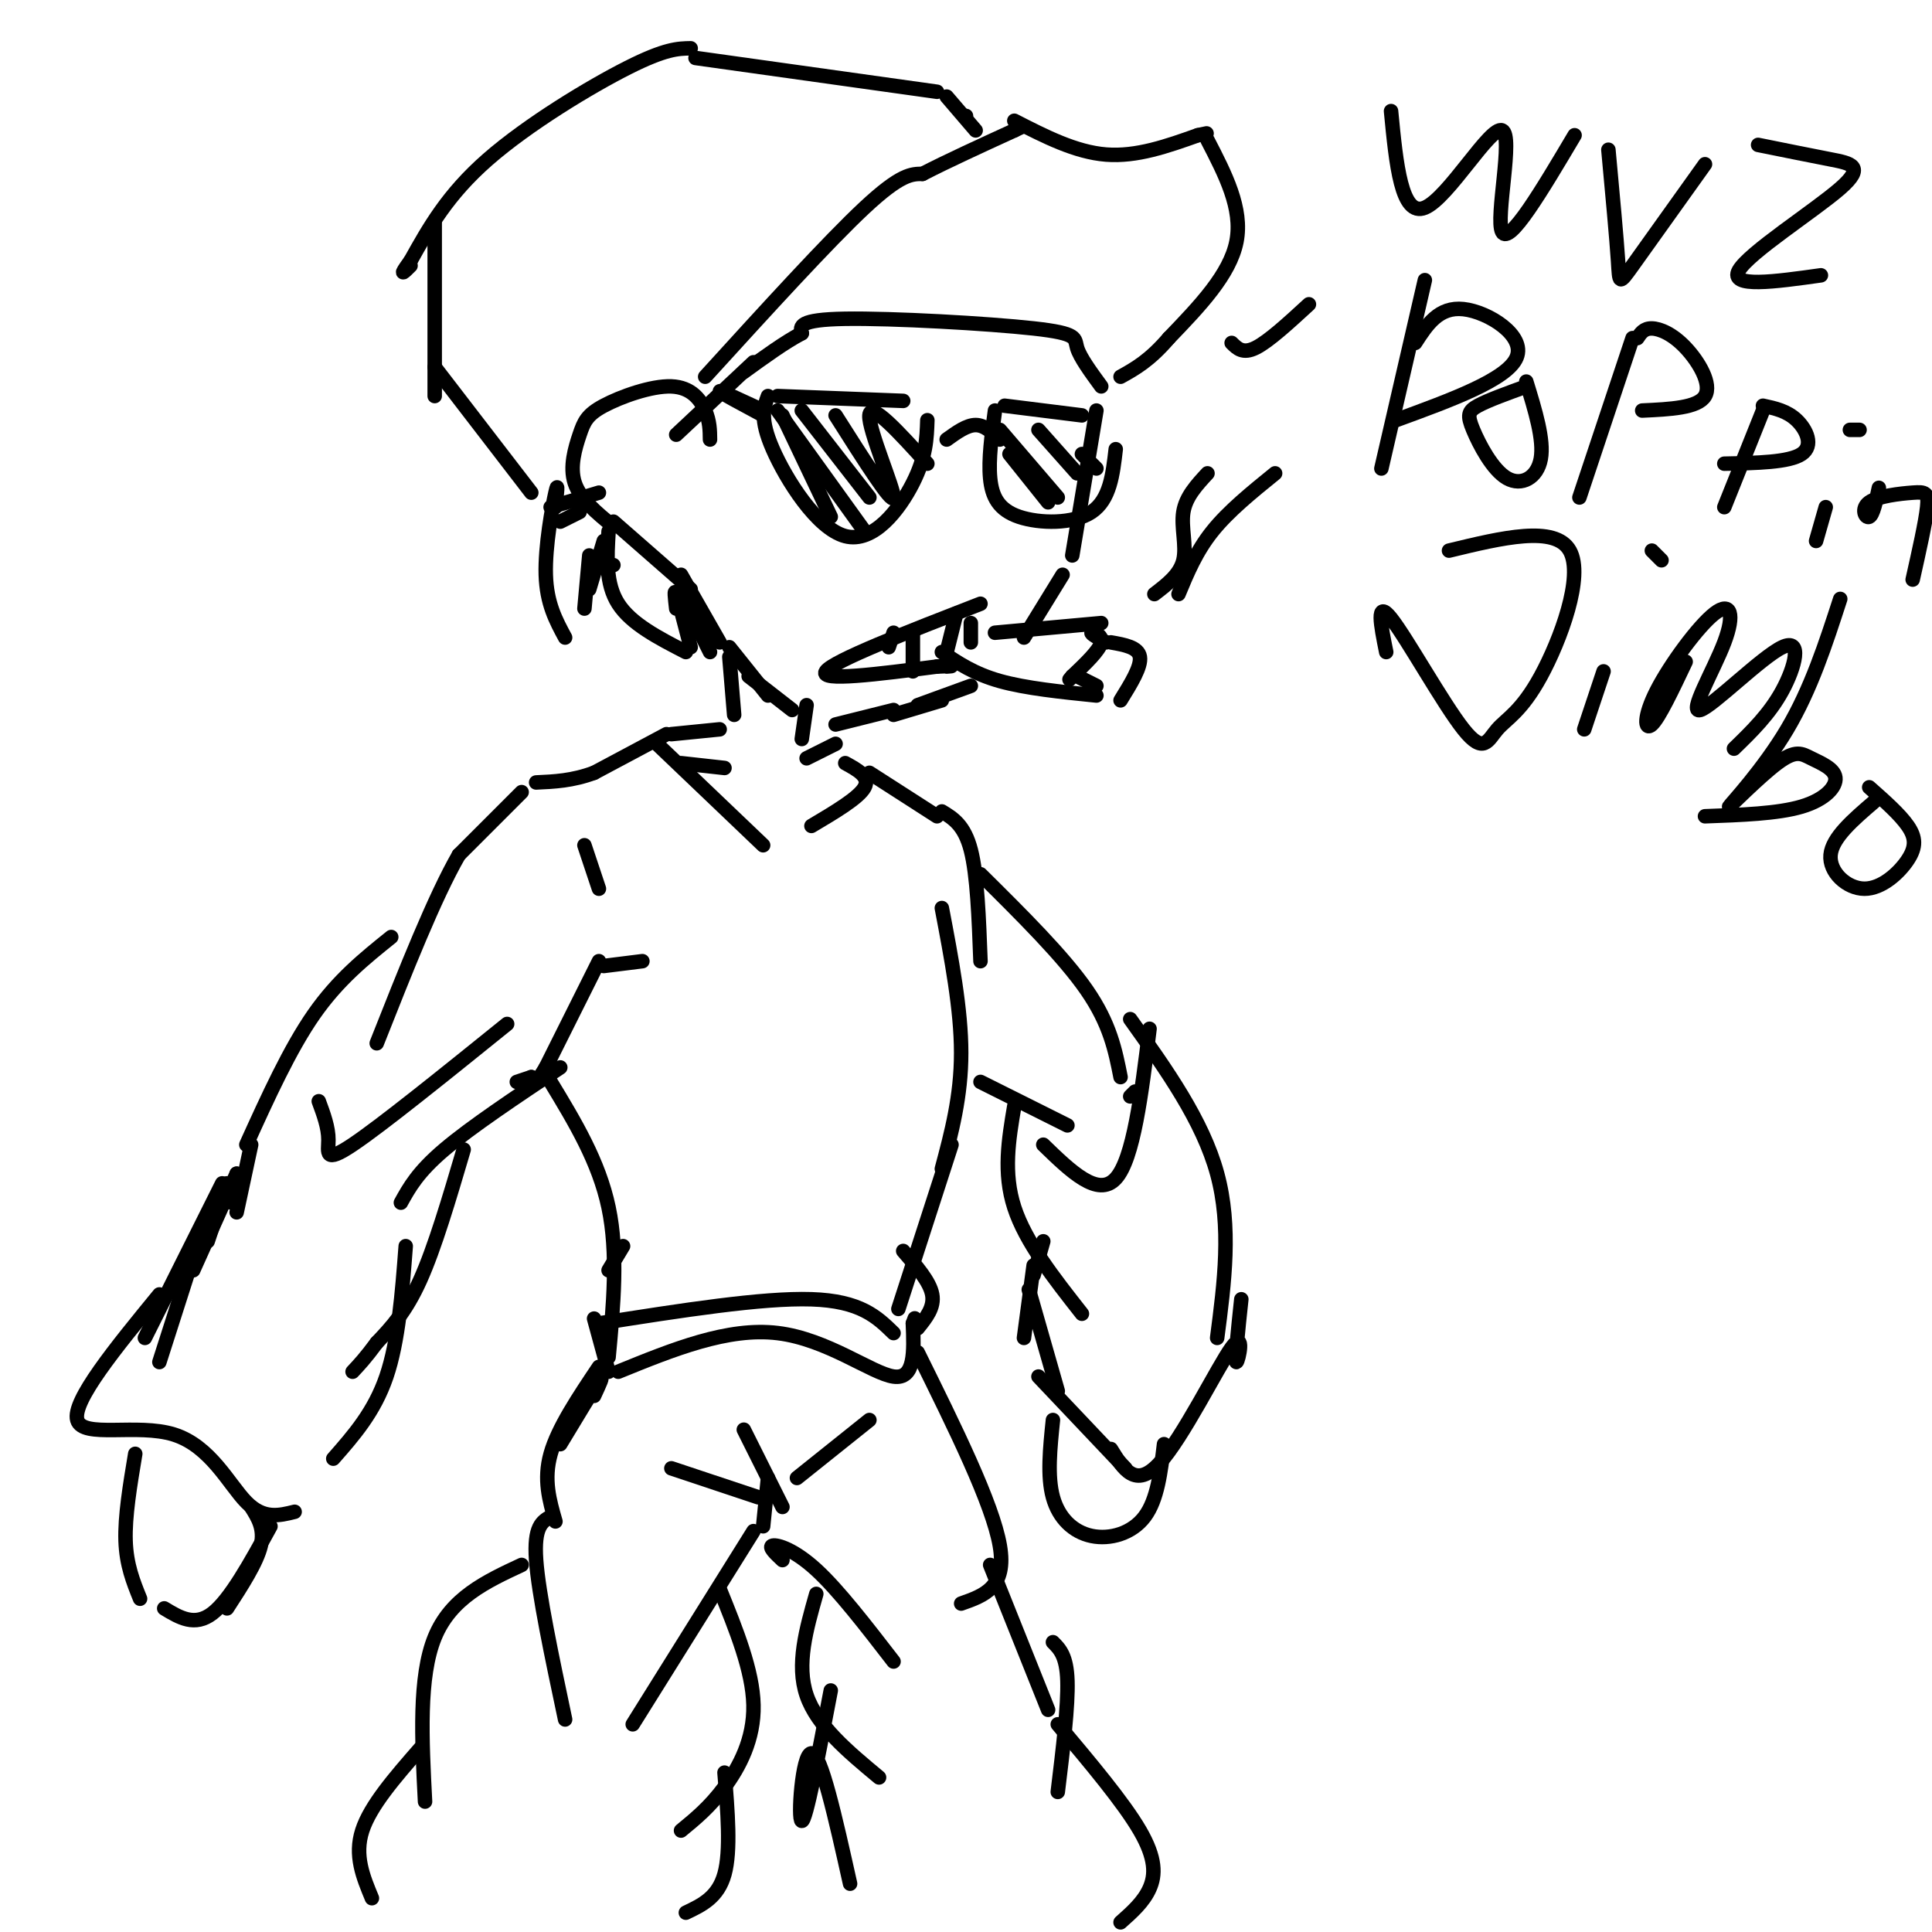 <svg viewBox='0 0 400 400' version='1.1' xmlns='http://www.w3.org/2000/svg' xmlns:xlink='http://www.w3.org/1999/xlink'><g fill='none' stroke='rgb(0,0,0)' stroke-width='3' stroke-linecap='round' stroke-linejoin='round'><path d='M227,85c0.000,0.000 -5.000,30.000 -5,30'/><path d='M220,119c0.000,0.000 -8.000,13.000 -8,13'/><path d='M203,125c-15.250,5.917 -30.500,11.833 -32,14c-1.500,2.167 10.750,0.583 23,-1'/><path d='M194,138c4.167,-0.167 3.083,-0.083 2,0'/><path d='M185,131c0.000,0.000 -1.000,3.000 -1,3'/><path d='M189,131c0.000,0.000 0.000,8.000 0,8'/><path d='M198,127c0.000,0.000 -2.000,8.000 -2,8'/><path d='M201,129c0.000,0.000 0.000,4.000 0,4'/><path d='M206,131c0.000,0.000 22.000,-2.000 22,-2'/><path d='M195,135c3.333,2.250 6.667,4.500 12,6c5.333,1.500 12.667,2.250 20,3'/><path d='M230,133c2.833,0.500 5.667,1.000 6,3c0.333,2.000 -1.833,5.500 -4,9'/><path d='M229,133c-1.622,-0.911 -3.244,-1.822 -3,-2c0.244,-0.178 2.356,0.378 2,2c-0.356,1.622 -3.178,4.311 -6,7'/><path d='M222,140c-1.000,1.167 -0.500,0.583 0,0'/><path d='M223,140c0.000,0.000 4.000,2.000 4,2'/><path d='M239,123c2.644,-2.022 5.289,-4.044 6,-7c0.711,-2.956 -0.511,-6.844 0,-10c0.511,-3.156 2.756,-5.578 5,-8'/><path d='M244,123c1.833,-4.417 3.667,-8.833 7,-13c3.333,-4.167 8.167,-8.083 13,-12'/><path d='M228,80c-2.202,-3.006 -4.405,-6.012 -5,-8c-0.595,-1.988 0.417,-2.958 -9,-4c-9.417,-1.042 -29.262,-2.155 -39,-2c-9.738,0.155 -9.369,1.577 -9,3'/><path d='M166,69c-3.500,1.833 -7.750,4.917 -12,8'/><path d='M156,75c0.000,0.000 -16.000,15.000 -16,15'/><path d='M147,91c-0.020,-1.879 -0.039,-3.759 -1,-6c-0.961,-2.241 -2.862,-4.844 -7,-5c-4.138,-0.156 -10.511,2.133 -14,4c-3.489,1.867 -4.093,3.310 -5,6c-0.907,2.690 -2.116,6.626 -1,10c1.116,3.374 4.558,6.187 8,9'/><path d='M127,108c0.000,0.000 16.000,14.000 16,14'/><path d='M146,78c12.750,-14.000 25.500,-28.000 33,-35c7.500,-7.000 9.750,-7.000 12,-7'/><path d='M191,36c5.167,-2.667 12.083,-5.833 19,-9'/><path d='M210,27c3.167,-1.500 1.583,-0.750 0,0'/><path d='M210,25c6.333,3.250 12.667,6.500 19,7c6.333,0.500 12.667,-1.750 19,-4'/><path d='M248,28c3.167,-0.667 1.583,-0.333 0,0'/><path d='M250,29c3.667,7.083 7.333,14.167 6,21c-1.333,6.833 -7.667,13.417 -14,20'/><path d='M242,70c-4.000,4.667 -7.000,6.333 -10,8'/><path d='M200,24c0.000,0.000 0.000,0.000 0,0'/><path d='M202,27c0.000,0.000 -6.000,-7.000 -6,-7'/><path d='M194,19c0.000,0.000 -50.000,-7.000 -50,-7'/><path d='M143,10c-2.622,0.044 -5.244,0.089 -13,4c-7.756,3.911 -20.644,11.689 -29,19c-8.356,7.311 -12.178,14.156 -16,21'/><path d='M85,54c-2.667,3.667 -1.333,2.333 0,1'/><path d='M90,46c0.000,0.000 0.000,36.000 0,36'/><path d='M90,76c0.000,0.000 20.000,26.000 20,26'/><path d='M127,117c0.000,0.000 -3.000,0.000 -3,0'/><path d='M114,105c0.000,0.000 10.000,-3.000 10,-3'/><path d='M120,106c0.000,0.000 -4.000,2.000 -4,2'/><path d='M115,105c0.311,-2.867 0.622,-5.733 0,-3c-0.622,2.733 -2.178,11.067 -2,17c0.178,5.933 2.089,9.467 4,13'/><path d='M122,115c0.000,0.000 -1.000,11.000 -1,11'/><path d='M125,112c0.000,0.000 -3.000,10.000 -3,10'/><path d='M126,110c-0.333,5.417 -0.667,10.833 2,15c2.667,4.167 8.333,7.083 14,10'/><path d='M140,126c-0.250,-2.167 -0.500,-4.333 0,-3c0.500,1.333 1.750,6.167 3,11'/><path d='M141,123c0.000,0.000 6.000,12.000 6,12'/><path d='M141,119c0.000,0.000 8.000,14.000 8,14'/><path d='M161,82c0.000,0.000 26.000,1.000 26,1'/><path d='M159,82c-0.875,2.363 -1.750,4.726 1,11c2.750,6.274 9.125,16.458 15,18c5.875,1.542 11.250,-5.560 14,-11c2.750,-5.440 2.875,-9.220 3,-13'/><path d='M196,91c2.083,-1.500 4.167,-3.000 6,-3c1.833,0.000 3.417,1.500 5,3'/><path d='M206,85c-0.685,5.060 -1.369,10.119 -1,14c0.369,3.881 1.792,6.583 6,8c4.208,1.417 11.202,1.548 15,-1c3.798,-2.548 4.399,-7.774 5,-13'/><path d='M208,84c0.000,0.000 16.000,2.000 16,2'/><path d='M158,85c-4.500,-2.083 -9.000,-4.167 -9,-4c0.000,0.167 4.500,2.583 9,5'/><path d='M162,86c0.000,0.000 10.000,21.000 10,21'/><path d='M161,85c0.000,0.000 18.000,25.000 18,25'/><path d='M166,85c0.000,0.000 14.000,18.000 14,18'/><path d='M173,86c5.889,9.289 11.778,18.578 12,17c0.222,-1.578 -5.222,-14.022 -5,-17c0.222,-2.978 6.111,3.511 12,10'/><path d='M209,94c0.000,0.000 8.000,10.000 8,10'/><path d='M207,89c0.000,0.000 12.000,14.000 12,14'/><path d='M215,89c0.000,0.000 8.000,9.000 8,9'/><path d='M224,94c0.000,0.000 3.000,3.000 3,3'/><path d='M151,134c0.000,0.000 8.000,10.000 8,10'/><path d='M155,140c0.000,0.000 9.000,7.000 9,7'/><path d='M201,142c0.000,0.000 -11.000,4.000 -11,4'/><path d='M195,145c0.000,0.000 -10.000,3.000 -10,3'/><path d='M185,147c0.000,0.000 -12.000,3.000 -12,3'/><path d='M151,136c0.000,0.000 1.000,12.000 1,12'/><path d='M167,146c0.000,0.000 -1.000,7.000 -1,7'/><path d='M149,151c0.000,0.000 -10.000,1.000 -10,1'/><path d='M136,154c0.000,0.000 22.000,21.000 22,21'/><path d='M175,158c2.583,1.417 5.167,2.833 4,5c-1.167,2.167 -6.083,5.083 -11,8'/><path d='M138,152c0.000,0.000 -15.000,8.000 -15,8'/><path d='M123,160c-4.500,1.667 -8.250,1.833 -12,2'/><path d='M108,164c0.000,0.000 -13.000,13.000 -13,13'/><path d='M95,177c-5.000,8.667 -11.000,23.833 -17,39'/><path d='M81,194c-5.500,4.417 -11.000,8.833 -16,16c-5.000,7.167 -9.500,17.083 -14,27'/><path d='M52,237c0.000,0.000 -3.000,14.000 -3,14'/><path d='M49,243c0.000,0.000 -1.000,6.000 -1,6'/><path d='M47,245c0.000,0.000 -4.000,12.000 -4,12'/><path d='M49,243c0.000,0.000 -9.000,20.000 -9,20'/><path d='M46,245c0.000,0.000 -16.000,32.000 -16,32'/><path d='M41,257c0.000,0.000 -8.000,25.000 -8,25'/><path d='M121,175c0.000,0.000 3.000,9.000 3,9'/><path d='M124,199c0.000,0.000 -11.000,22.000 -11,22'/><path d='M113,221c-2.333,4.000 -2.667,3.000 -3,2'/><path d='M110,223c0.000,0.000 -3.000,1.000 -3,1'/><path d='M116,221c-9.250,6.167 -18.500,12.333 -24,17c-5.500,4.667 -7.250,7.833 -9,11'/><path d='M96,238c-3.000,10.167 -6.000,20.333 -9,27c-3.000,6.667 -6.000,9.833 -9,13'/><path d='M78,278c-2.333,3.167 -3.667,4.583 -5,6'/><path d='M66,228c1.000,2.711 2.000,5.422 2,8c0.000,2.578 -1.000,5.022 5,1c6.000,-4.022 19.000,-14.511 32,-25'/><path d='M84,258c-0.750,9.833 -1.500,19.667 -4,27c-2.500,7.333 -6.750,12.167 -11,17'/><path d='M33,268c-9.060,11.054 -18.119,22.107 -17,26c1.119,3.893 12.417,0.625 20,3c7.583,2.375 11.452,10.393 15,14c3.548,3.607 6.774,2.804 10,2'/><path d='M28,301c-1.083,6.500 -2.167,13.000 -2,18c0.167,5.000 1.583,8.500 3,12'/><path d='M52,312c1.417,2.250 2.833,4.500 2,8c-0.833,3.500 -3.917,8.250 -7,13'/><path d='M180,160c0.000,0.000 14.000,9.000 14,9'/><path d='M195,168c2.333,1.417 4.667,2.833 6,8c1.333,5.167 1.667,14.083 2,23'/><path d='M203,181c8.583,8.500 17.167,17.000 22,24c4.833,7.000 5.917,12.500 7,18'/><path d='M195,188c2.000,10.500 4.000,21.000 4,30c0.000,9.000 -2.000,16.500 -4,24'/><path d='M114,224c5.000,8.250 10.000,16.500 12,26c2.000,9.500 1.000,20.250 0,31'/><path d='M197,237c0.000,0.000 -11.000,34.000 -11,34'/><path d='M124,274c16.917,-2.667 33.833,-5.333 44,-5c10.167,0.333 13.583,3.667 17,7'/><path d='M123,273c0.000,0.000 3.000,11.000 3,11'/><path d='M128,284c11.356,-4.622 22.711,-9.244 33,-8c10.289,1.244 19.511,8.356 24,9c4.489,0.644 4.244,-5.178 4,-11'/><path d='M189,274c0.667,-1.833 0.333,-0.917 0,0'/><path d='M123,289c1.083,-2.333 2.167,-4.667 1,-3c-1.167,1.667 -4.583,7.333 -8,13'/><path d='M124,283c-4.250,6.333 -8.500,12.667 -10,18c-1.500,5.333 -0.250,9.667 1,14'/><path d='M114,314c-1.750,1.000 -3.500,2.000 -3,9c0.500,7.000 3.250,20.000 6,33'/><path d='M108,324c-7.333,3.417 -14.667,6.833 -18,15c-3.333,8.167 -2.667,21.083 -2,34'/><path d='M87,362c-5.167,5.917 -10.333,11.833 -12,17c-1.667,5.167 0.167,9.583 2,14'/><path d='M154,296c0.000,0.000 8.000,16.000 8,16'/><path d='M165,306c0.000,0.000 15.000,-12.000 15,-12'/><path d='M157,310c0.000,0.000 -18.000,-6.000 -18,-6'/><path d='M159,306c0.000,0.000 -1.000,10.000 -1,10'/><path d='M156,317c0.000,0.000 -25.000,40.000 -25,40'/><path d='M149,329c3.422,8.444 6.844,16.889 7,24c0.156,7.111 -2.956,12.889 -6,17c-3.044,4.111 -6.022,6.556 -9,9'/><path d='M150,367c0.667,8.083 1.333,16.167 0,21c-1.333,4.833 -4.667,6.417 -8,8'/><path d='M190,280c7.750,15.667 15.500,31.333 17,40c1.500,8.667 -3.250,10.333 -8,12'/><path d='M205,324c0.000,0.000 12.000,30.000 12,30'/><path d='M218,340c1.417,1.417 2.833,2.833 3,8c0.167,5.167 -0.917,14.083 -2,23'/><path d='M162,323c-1.489,-1.400 -2.978,-2.800 -2,-3c0.978,-0.200 4.422,0.800 9,5c4.578,4.200 10.289,11.600 16,19'/><path d='M169,330c-2.083,7.333 -4.167,14.667 -2,21c2.167,6.333 8.583,11.667 15,17'/><path d='M172,350c-2.578,13.556 -5.156,27.111 -6,27c-0.844,-0.111 0.044,-13.889 2,-14c1.956,-0.111 4.978,13.444 8,27'/><path d='M219,357c6.822,8.111 13.644,16.222 17,22c3.356,5.778 3.244,9.222 2,12c-1.244,2.778 -3.622,4.889 -6,7'/><path d='M203,224c0.000,0.000 18.000,9.000 18,9'/><path d='M255,71c1.167,1.167 2.333,2.333 5,1c2.667,-1.333 6.833,-5.167 11,-9'/><path d='M288,23c1.060,11.006 2.119,22.012 7,20c4.881,-2.012 13.583,-17.042 16,-16c2.417,1.042 -1.452,18.155 0,21c1.452,2.845 8.226,-8.577 15,-20'/><path d='M333,31c0.844,9.133 1.689,18.267 2,23c0.311,4.733 0.089,5.067 3,1c2.911,-4.067 8.956,-12.533 15,-21'/><path d='M364,30c5.387,1.089 10.774,2.179 15,3c4.226,0.821 7.292,1.375 2,6c-5.292,4.625 -18.940,13.321 -21,17c-2.060,3.679 7.470,2.339 17,1'/><path d='M295,58c0.000,0.000 -9.000,39.000 -9,39'/><path d='M293,71c2.444,-3.778 4.889,-7.556 10,-7c5.111,0.556 12.889,5.444 11,10c-1.889,4.556 -13.444,8.778 -25,13'/><path d='M316,80c-3.962,1.434 -7.923,2.868 -10,4c-2.077,1.132 -2.268,1.963 -1,5c1.268,3.037 3.995,8.279 7,10c3.005,1.721 6.287,-0.080 7,-4c0.713,-3.920 -1.144,-9.960 -3,-16'/><path d='M338,70c0.000,0.000 -11.000,33.000 -11,33'/><path d='M339,70c0.673,-1.018 1.345,-2.036 3,-2c1.655,0.036 4.292,1.125 7,4c2.708,2.875 5.488,7.536 4,10c-1.488,2.464 -7.244,2.732 -13,3'/><path d='M365,85c0.000,0.000 -8.000,20.000 -8,20'/><path d='M365,84c2.489,0.533 4.978,1.067 7,3c2.022,1.933 3.578,5.267 1,7c-2.578,1.733 -9.289,1.867 -16,2'/><path d='M378,105c0.000,0.000 -2.000,7.000 -2,7'/><path d='M383,89c0.000,0.000 2.000,0.000 2,0'/><path d='M389,101c-0.601,2.815 -1.203,5.630 -2,6c-0.797,0.370 -1.791,-1.705 0,-3c1.791,-1.295 6.367,-1.810 9,-2c2.633,-0.190 3.324,-0.054 3,3c-0.324,3.054 -1.662,9.027 -3,15'/><path d='M287,135c-1.113,-5.529 -2.226,-11.059 1,-7c3.226,4.059 10.793,17.706 15,23c4.207,5.294 5.056,2.233 7,0c1.944,-2.233 4.985,-3.640 9,-11c4.015,-7.360 9.004,-20.674 6,-26c-3.004,-5.326 -14.002,-2.663 -25,0'/><path d='M332,139c0.000,0.000 -4.000,12.000 -4,12'/><path d='M342,114c0.000,0.000 2.000,2.000 2,2'/><path d='M349,137c-2.744,5.792 -5.489,11.584 -7,13c-1.511,1.416 -1.789,-1.544 1,-7c2.789,-5.456 8.645,-13.409 12,-16c3.355,-2.591 4.208,0.179 2,6c-2.208,5.821 -7.479,14.694 -5,14c2.479,-0.694 12.706,-10.956 17,-13c4.294,-2.044 2.655,4.130 0,9c-2.655,4.870 -6.328,8.435 -10,12'/><path d='M381,124c-3.031,9.340 -6.062,18.680 -11,27c-4.938,8.320 -11.783,15.619 -12,16c-0.217,0.381 6.193,-6.158 10,-9c3.807,-2.842 5.010,-1.989 7,-1c1.990,0.989 4.767,2.112 5,4c0.233,1.888 -2.076,4.539 -7,6c-4.924,1.461 -12.462,1.730 -20,2'/><path d='M388,166c-4.337,3.718 -8.673,7.435 -9,11c-0.327,3.565 3.356,6.976 7,7c3.644,0.024 7.250,-3.340 9,-6c1.750,-2.660 1.643,-4.617 0,-7c-1.643,-2.383 -4.821,-5.191 -8,-8'/><path d='M234,227c0.000,0.000 1.000,-1.000 1,-1'/><path d='M234,211c7.500,10.500 15.000,21.000 18,32c3.000,11.000 1.500,22.500 0,34'/><path d='M210,229c-1.167,6.917 -2.333,13.833 0,21c2.333,7.167 8.167,14.583 14,22'/><path d='M216,237c5.667,5.500 11.333,11.000 15,7c3.667,-4.000 5.333,-17.500 7,-31'/><path d='M216,257c0.000,0.000 -2.000,7.000 -2,7'/><path d='M214,262c0.000,0.000 -2.000,15.000 -2,15'/><path d='M213,267c0.000,0.000 6.000,21.000 6,21'/><path d='M215,285c0.000,0.000 18.000,19.000 18,19'/><path d='M230,300c2.554,4.149 5.107,8.298 10,3c4.893,-5.298 12.125,-20.042 15,-24c2.875,-3.958 1.393,2.869 1,3c-0.393,0.131 0.304,-6.435 1,-13'/><path d='M218,294c-0.601,5.827 -1.202,11.655 0,16c1.202,4.345 4.208,7.208 8,8c3.792,0.792 8.369,-0.488 11,-4c2.631,-3.512 3.315,-9.256 4,-15'/><path d='M56,316c-4.167,7.583 -8.333,15.167 -12,18c-3.667,2.833 -6.833,0.917 -10,-1'/><path d='M141,158c0.000,0.000 9.000,1.000 9,1'/><path d='M173,154c0.000,0.000 -6.000,3.000 -6,3'/><path d='M125,200c0.000,0.000 8.000,-1.000 8,-1'/><path d='M187,259c2.750,3.167 5.500,6.333 6,9c0.500,2.667 -1.250,4.833 -3,7'/><path d='M129,258c0.000,0.000 -3.000,5.000 -3,5'/></g>
</svg>